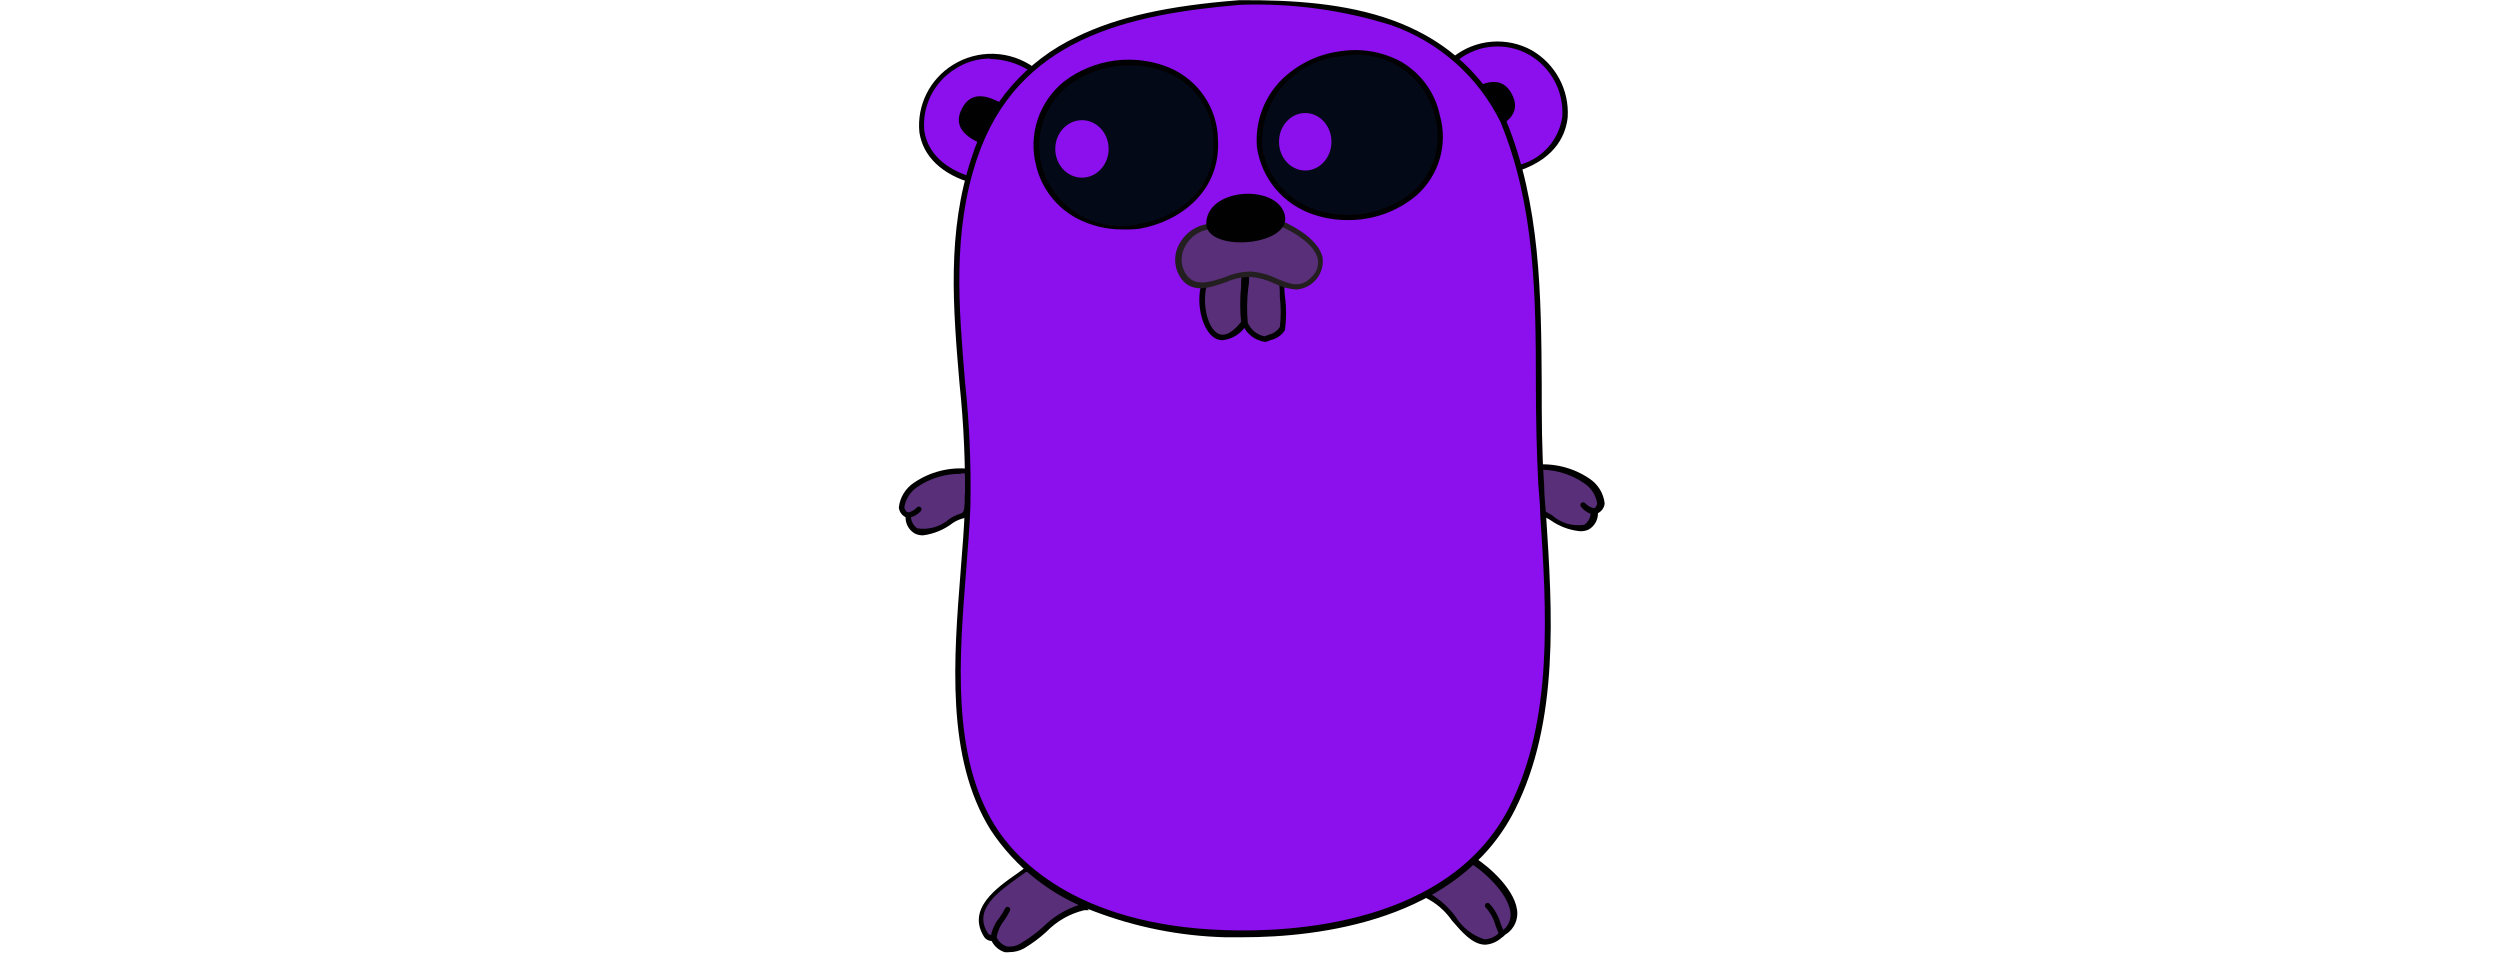 <svg width="100" height="39" viewBox="0 0 100 39" fill="none" xmlns="http://www.w3.org/2000/svg">
<path d="M36.329 20.598C36.383 21.723 37.528 21.193 38.025 20.848C38.523 20.503 38.624 20.794 38.696 20.133C38.74 19.702 38.758 19.269 38.75 18.835C37.995 18.759 37.237 18.951 36.611 19.377C36.299 19.604 35.718 20.318 36.323 20.568" fill="#592F79"/>
<path d="M36.918 21.414C36.806 21.415 36.695 21.391 36.594 21.342C36.479 21.276 36.384 21.18 36.318 21.065C36.253 20.95 36.22 20.82 36.223 20.687C36.149 20.651 36.085 20.596 36.038 20.528C35.991 20.46 35.962 20.382 35.953 20.3C35.975 20.102 36.039 19.911 36.143 19.74C36.246 19.57 36.386 19.423 36.553 19.312C37.199 18.87 37.983 18.671 38.764 18.752H38.854V18.841C38.867 19.181 38.856 19.521 38.824 19.86V20.157C38.794 20.622 38.704 20.693 38.464 20.753C38.337 20.792 38.215 20.85 38.105 20.925C37.76 21.19 37.35 21.359 36.918 21.414ZM38.44 18.954C37.811 18.945 37.194 19.132 36.678 19.49C36.544 19.582 36.43 19.701 36.344 19.838C36.257 19.975 36.2 20.128 36.175 20.288C36.182 20.344 36.205 20.396 36.241 20.44C36.277 20.483 36.325 20.515 36.379 20.532H36.439V20.598C36.43 20.701 36.449 20.805 36.493 20.899C36.537 20.993 36.605 21.074 36.69 21.134C36.917 21.169 37.149 21.154 37.37 21.09C37.59 21.026 37.794 20.915 37.967 20.765C38.092 20.678 38.229 20.609 38.374 20.562C38.53 20.509 38.566 20.497 38.59 20.128V19.83C38.618 19.533 38.63 19.235 38.626 18.937H38.44V18.954Z" fill="#010101"/>
<path d="M36.332 20.598C36.503 20.56 36.66 20.473 36.782 20.348L36.332 20.598Z" fill="#C7B199"/>
<path d="M36.33 20.705C36.303 20.714 36.272 20.711 36.247 20.698C36.221 20.684 36.201 20.661 36.193 20.634C36.184 20.606 36.187 20.576 36.2 20.55C36.214 20.525 36.237 20.506 36.264 20.497H36.336C36.463 20.468 36.578 20.401 36.666 20.306C36.675 20.295 36.685 20.285 36.698 20.278C36.71 20.271 36.724 20.266 36.738 20.264C36.752 20.262 36.767 20.263 36.781 20.267C36.794 20.271 36.807 20.277 36.819 20.285C36.83 20.294 36.84 20.305 36.847 20.317C36.854 20.329 36.859 20.343 36.861 20.357C36.863 20.371 36.862 20.386 36.858 20.399C36.855 20.413 36.849 20.426 36.84 20.437C36.727 20.567 36.576 20.658 36.408 20.699H36.33V20.705Z" fill="#010101"/>
<path d="M38.944 7.207C34.611 6.016 37.836 0.52 41.342 2.771L38.944 7.207Z" fill="#8C0FEE"/>
<path d="M38.998 7.332H38.914C37.68 6.986 36.919 6.26 36.775 5.289C36.724 4.762 36.822 4.23 37.058 3.755C37.294 3.28 37.659 2.879 38.111 2.598C38.603 2.289 39.177 2.134 39.758 2.153C40.34 2.172 40.902 2.365 41.372 2.705L41.456 2.759L38.998 7.332ZM39.598 2.342C39.106 2.343 38.625 2.485 38.213 2.753C37.794 3.011 37.456 3.38 37.237 3.819C37.018 4.258 36.926 4.748 36.973 5.236C37.105 6.099 37.776 6.754 38.873 7.082L41.15 2.812C40.689 2.526 40.159 2.37 39.616 2.36L39.598 2.342Z" fill="#010101"/>
<path d="M58.195 2.36C61.623 -0.022 64.722 5.337 60.736 6.724L58.195 2.36Z" fill="#8C0FEE"/>
<path d="M60.688 6.855L58.051 2.33L58.129 2.276C58.568 1.927 59.101 1.715 59.662 1.669C60.222 1.622 60.784 1.742 61.275 2.014C61.739 2.284 62.118 2.676 62.371 3.147C62.624 3.618 62.74 4.149 62.708 4.682C62.648 5.277 62.324 6.296 60.772 6.826L60.688 6.855ZM58.339 2.39L60.784 6.593C61.228 6.474 61.626 6.227 61.93 5.884C62.234 5.541 62.429 5.117 62.492 4.664C62.523 4.171 62.416 3.678 62.182 3.242C61.948 2.806 61.597 2.443 61.167 2.193C60.729 1.944 60.227 1.829 59.723 1.864C59.219 1.899 58.737 2.082 58.339 2.39Z" fill="#010101"/>
<path d="M58.933 34.436C59.802 34.972 61.397 36.591 60.09 37.377C58.837 38.52 58.13 36.121 57.027 35.793C57.239 35.453 57.517 35.158 57.844 34.925C58.171 34.692 58.541 34.526 58.933 34.436Z" fill="#592F79"/>
<path d="M59.423 37.788H59.375C58.877 37.758 58.47 37.276 58.074 36.818C57.801 36.423 57.429 36.105 56.995 35.895L56.852 35.853L56.941 35.704C57.387 34.998 58.096 34.495 58.913 34.305H58.991C59.549 34.65 60.699 35.651 60.693 36.556C60.69 36.734 60.638 36.909 60.543 37.061C60.448 37.213 60.314 37.337 60.154 37.419C59.968 37.632 59.706 37.765 59.423 37.788ZM57.193 35.74C57.6 35.977 57.953 36.296 58.23 36.675C58.492 37.102 58.901 37.422 59.381 37.574C59.494 37.569 59.606 37.542 59.709 37.494C59.812 37.446 59.904 37.378 59.98 37.294C60.111 37.23 60.221 37.133 60.3 37.011C60.378 36.889 60.421 36.748 60.424 36.603C60.424 35.877 59.501 34.966 58.859 34.555C58.176 34.73 57.584 35.152 57.199 35.74H57.193Z" fill="#010101"/>
<path d="M60.087 37.49C60.067 37.49 60.047 37.485 60.031 37.474C60.014 37.464 60 37.449 59.991 37.431C59.928 37.299 59.872 37.164 59.823 37.026C59.75 36.756 59.615 36.508 59.428 36.3C59.417 36.29 59.409 36.278 59.404 36.265C59.398 36.252 59.395 36.238 59.395 36.224C59.394 36.21 59.397 36.196 59.402 36.183C59.407 36.17 59.415 36.158 59.425 36.148C59.434 36.138 59.446 36.129 59.459 36.124C59.472 36.118 59.486 36.115 59.501 36.115C59.515 36.114 59.529 36.117 59.542 36.122C59.555 36.127 59.567 36.135 59.578 36.145C59.785 36.369 59.936 36.638 60.021 36.931C60.068 37.06 60.122 37.188 60.183 37.312C60.195 37.337 60.197 37.366 60.188 37.393C60.179 37.42 60.16 37.442 60.135 37.455L60.087 37.49Z" fill="#010101"/>
<path d="M43.368 36.264C42.343 36.419 41.768 37.336 40.917 37.8C40.827 37.882 40.719 37.941 40.602 37.971C40.484 38.002 40.361 38.004 40.243 37.976C40.124 37.949 40.015 37.893 39.923 37.813C39.832 37.734 39.761 37.633 39.718 37.52C39.659 37.522 39.6 37.509 39.545 37.485C39.492 37.46 39.444 37.423 39.406 37.377C38.663 36.186 40.179 35.359 40.977 34.775C42.097 34.561 42.787 35.508 43.368 36.264Z" fill="#592F79"/>
<path d="M40.377 38.086C40.314 38.094 40.249 38.094 40.185 38.086C40.073 38.05 39.969 37.992 39.879 37.915C39.79 37.838 39.717 37.744 39.664 37.639C39.606 37.639 39.549 37.624 39.498 37.597C39.447 37.571 39.403 37.532 39.37 37.484C38.651 36.359 39.874 35.508 40.683 34.942L40.965 34.739C42.097 34.513 42.817 35.442 43.392 36.192L43.554 36.407H43.374C42.796 36.544 42.269 36.844 41.858 37.27C41.582 37.522 41.28 37.746 40.959 37.937C40.781 38.035 40.581 38.086 40.377 38.086ZM39.658 37.395C39.7 37.386 39.742 37.386 39.784 37.395H39.814L39.862 37.49C39.901 37.575 39.956 37.65 40.025 37.712C40.094 37.775 40.175 37.823 40.263 37.854C40.474 37.885 40.689 37.834 40.863 37.711C41.174 37.526 41.465 37.311 41.732 37.068C42.136 36.666 42.632 36.366 43.176 36.192C42.625 35.478 41.977 34.704 41.036 34.882L40.767 35.073C39.94 35.668 38.915 36.371 39.508 37.318C39.522 37.34 39.54 37.359 39.562 37.374C39.583 37.388 39.608 37.398 39.634 37.401L39.658 37.395Z" fill="#010101"/>
<path d="M39.735 37.633C39.717 37.634 39.7 37.631 39.683 37.624C39.667 37.616 39.653 37.605 39.643 37.591C39.632 37.577 39.625 37.56 39.622 37.542C39.62 37.525 39.621 37.507 39.627 37.49C39.671 37.204 39.791 36.935 39.975 36.71C40.062 36.592 40.138 36.467 40.203 36.335C40.215 36.309 40.236 36.289 40.263 36.279C40.29 36.269 40.32 36.27 40.346 36.282C40.373 36.294 40.393 36.315 40.403 36.342C40.413 36.369 40.412 36.399 40.4 36.425C40.331 36.569 40.248 36.706 40.155 36.836C39.996 37.038 39.895 37.278 39.861 37.532C39.86 37.547 39.856 37.562 39.85 37.576C39.843 37.589 39.833 37.601 39.821 37.611C39.809 37.621 39.795 37.627 39.781 37.631C39.766 37.635 39.75 37.636 39.735 37.633ZM39.124 5.694C38.524 5.397 38.135 4.986 38.483 4.331C38.83 3.676 39.406 3.789 39.981 4.087L39.124 5.694ZM59.831 5.123C60.43 4.825 60.82 4.414 60.472 3.759C60.125 3.104 59.549 3.217 58.974 3.515L59.831 5.123Z" fill="#010101"/>
<path d="M63.767 20.455C63.713 21.58 62.568 21.05 62.071 20.705C61.573 20.36 61.472 20.651 61.4 19.991C61.355 19.559 61.337 19.126 61.346 18.693C62.101 18.616 62.859 18.808 63.485 19.234C63.797 19.461 64.378 20.175 63.773 20.425" fill="#592F79"/>
<path d="M63.18 21.247C62.769 21.203 62.375 21.055 62.036 20.818C61.925 20.743 61.804 20.685 61.676 20.646C61.436 20.562 61.346 20.491 61.316 20.05V19.753C61.284 19.414 61.274 19.074 61.286 18.734V18.591H61.376C62.157 18.51 62.941 18.709 63.588 19.151C63.754 19.263 63.894 19.409 63.998 19.58C64.101 19.75 64.166 19.941 64.187 20.14C64.179 20.221 64.15 20.3 64.103 20.367C64.055 20.435 63.992 20.49 63.918 20.527C63.92 20.659 63.887 20.789 63.822 20.905C63.757 21.02 63.661 21.116 63.546 21.182C63.432 21.235 63.306 21.257 63.18 21.247ZM61.436 18.794C61.432 19.092 61.444 19.39 61.472 19.687V19.985C61.472 20.348 61.526 20.36 61.688 20.419C61.833 20.466 61.971 20.535 62.096 20.622C62.268 20.773 62.472 20.884 62.692 20.948C62.913 21.012 63.145 21.026 63.372 20.991C63.458 20.931 63.526 20.85 63.57 20.756C63.614 20.662 63.633 20.558 63.624 20.455V20.384H63.684C63.737 20.366 63.785 20.334 63.821 20.291C63.857 20.248 63.88 20.195 63.888 20.14C63.863 19.98 63.805 19.826 63.719 19.689C63.632 19.552 63.518 19.434 63.384 19.342C62.816 18.945 62.129 18.751 61.436 18.794Z" fill="#010101"/>
<path d="M63.77 20.455C63.601 20.422 63.444 20.342 63.32 20.223L63.77 20.455Z" fill="#C7B199"/>
<path d="M63.77 20.562H63.657C63.489 20.509 63.342 20.405 63.237 20.264C63.228 20.253 63.222 20.24 63.218 20.226C63.215 20.213 63.214 20.198 63.216 20.184C63.218 20.17 63.222 20.157 63.23 20.144C63.237 20.132 63.247 20.121 63.258 20.113C63.269 20.104 63.282 20.098 63.296 20.094C63.31 20.09 63.325 20.09 63.339 20.092C63.353 20.093 63.367 20.098 63.379 20.105C63.391 20.113 63.402 20.122 63.411 20.133C63.499 20.228 63.614 20.295 63.74 20.324H63.812C63.844 20.329 63.873 20.347 63.891 20.374C63.91 20.4 63.917 20.432 63.911 20.464C63.906 20.495 63.888 20.524 63.861 20.542C63.835 20.56 63.802 20.568 63.77 20.562Z" fill="#010101"/>
<path d="M49.617 0.085C53.956 0.085 58.008 0.681 60.141 4.849C62.041 9.487 61.34 14.495 61.657 19.395C61.909 23.605 62.461 28.47 60.495 32.376C58.439 36.472 53.249 37.49 48.993 37.353C45.649 37.234 41.61 36.163 39.722 33.114C37.504 29.541 38.553 24.254 38.715 20.294C38.907 15.602 37.432 10.892 38.984 6.296C40.597 1.532 44.936 0.454 49.611 0.085" fill="#8C0FEE"/>
<path d="M49.73 37.49H48.987C47.2 37.441 45.435 37.09 43.767 36.454C42.068 35.843 40.615 34.7 39.625 33.197C37.827 30.316 38.151 26.338 38.427 22.825C38.498 21.944 38.565 21.104 38.594 20.318C38.626 18.652 38.554 16.986 38.379 15.328C38.127 12.351 37.863 9.273 38.87 6.29C39.195 5.242 39.736 4.272 40.458 3.443C41.18 2.614 42.068 1.943 43.066 1.473C44.684 0.687 46.662 0.234 49.568 0.008C53.848 -0.022 58.067 0.574 60.237 4.795C61.627 8.189 61.645 11.833 61.669 15.358C61.669 16.68 61.669 18.044 61.765 19.377C61.765 19.782 61.813 20.193 61.843 20.604C62.095 24.468 62.382 28.857 60.59 32.405C58.349 36.847 52.715 37.49 49.73 37.49ZM49.616 0.192C45.103 0.574 40.704 1.538 39.086 6.331C38.091 9.273 38.355 12.327 38.6 15.263C38.776 16.928 38.849 18.602 38.816 20.276C38.786 21.068 38.714 21.908 38.648 22.795C38.373 26.273 38.049 30.22 39.805 33.037C40.542 34.227 42.916 37.008 48.993 37.205C51.624 37.3 57.983 37.002 60.38 32.274C62.142 28.773 61.861 24.421 61.609 20.58C61.609 20.163 61.555 19.753 61.531 19.354C61.465 18.055 61.435 16.686 61.435 15.364C61.435 11.863 61.399 8.219 60.021 4.884C59.134 3.072 57.565 1.679 55.652 1.008C53.702 0.396 51.66 0.12 49.616 0.192Z" fill="#010101"/>
<path d="M50.379 5.867C51.158 10.362 58.554 9.177 57.493 4.64C56.54 0.573 50.121 1.699 50.379 5.867Z" fill="#040918"/>
<path d="M53.898 8.803C53.437 8.804 52.979 8.73 52.543 8.582C51.95 8.387 51.423 8.031 51.023 7.555C50.623 7.078 50.364 6.5 50.278 5.885C50.237 5.404 50.3 4.919 50.461 4.464C50.622 4.008 50.878 3.592 51.212 3.241C51.854 2.587 52.699 2.168 53.61 2.05C54.445 1.919 55.3 2.065 56.043 2.467C56.439 2.697 56.782 3.007 57.05 3.378C57.317 3.748 57.503 4.17 57.595 4.617C57.757 5.181 57.756 5.779 57.593 6.343C57.43 6.907 57.111 7.415 56.672 7.808C55.899 8.462 54.913 8.816 53.898 8.803ZM50.487 5.855C50.569 6.432 50.812 6.975 51.188 7.422C51.564 7.869 52.058 8.203 52.615 8.386C53.278 8.606 53.987 8.654 54.675 8.525C55.362 8.395 56.004 8.093 56.541 7.647C56.945 7.277 57.238 6.803 57.389 6.278C57.541 5.753 57.543 5.197 57.398 4.67C57.214 3.86 56.718 3.154 56.017 2.702C55.316 2.251 54.465 2.089 53.646 2.253C52.752 2.329 51.922 2.747 51.333 3.419C50.744 4.091 50.441 4.965 50.487 5.855Z" fill="#010101"/>
<path d="M41.54 6.599C42.547 10.511 48.852 9.505 48.618 5.581C48.337 0.877 40.575 1.764 41.54 6.599Z" fill="#040918"/>
<path d="M44.906 9.177C44.265 9.182 43.633 9.029 43.066 8.731C42.661 8.512 42.306 8.211 42.026 7.847C41.746 7.483 41.547 7.063 41.442 6.617C41.286 6.008 41.309 5.367 41.509 4.771C41.709 4.174 42.077 3.647 42.569 3.253C43.164 2.802 43.869 2.514 44.612 2.42C45.355 2.326 46.11 2.428 46.8 2.717C47.362 2.961 47.841 3.36 48.181 3.867C48.521 4.373 48.708 4.966 48.718 5.575C48.844 7.659 47.178 8.874 45.584 9.148C45.359 9.175 45.133 9.185 44.906 9.177ZM41.658 6.575C41.865 7.403 42.392 8.117 43.124 8.562C43.856 9.008 44.735 9.15 45.572 8.957C47.082 8.719 48.658 7.576 48.538 5.617C48.531 5.044 48.358 4.485 48.039 4.008C47.72 3.53 47.269 3.155 46.74 2.925C46.084 2.652 45.367 2.555 44.66 2.645C43.954 2.735 43.285 3.008 42.719 3.437C42.261 3.807 41.918 4.298 41.73 4.853C41.542 5.409 41.517 6.006 41.658 6.575Z" fill="#010101"/>
<path d="M51.248 11.291C51.306 11.911 51.306 12.535 51.248 13.155C51.073 13.376 50.824 13.527 50.547 13.584C50.376 13.558 50.215 13.489 50.078 13.385C49.941 13.281 49.832 13.145 49.762 12.988C49.723 12.285 49.741 11.58 49.816 10.88L51.248 11.291Z" fill="#592F79"/>
<path d="M50.612 13.673H50.582C50.392 13.644 50.212 13.566 50.06 13.449C49.908 13.331 49.788 13.177 49.713 13C49.663 12.519 49.663 12.034 49.713 11.553C49.713 11.333 49.749 11.101 49.755 10.874V10.696L51.373 11.19V11.291C51.373 11.482 51.373 11.684 51.403 11.887C51.457 12.312 51.457 12.742 51.403 13.167V13.197C51.34 13.299 51.258 13.387 51.16 13.456C51.062 13.526 50.951 13.575 50.834 13.601L50.648 13.673H50.612ZM49.917 12.923C49.977 13.059 50.069 13.178 50.186 13.27C50.303 13.363 50.441 13.425 50.588 13.453L50.756 13.387C50.937 13.344 51.093 13.233 51.194 13.078C51.241 12.682 51.241 12.282 51.194 11.887C51.194 11.702 51.194 11.524 51.163 11.345L49.965 10.982C49.965 11.166 49.965 11.351 49.929 11.529C49.876 11.99 49.87 12.455 49.911 12.917L49.917 12.923Z" fill="#010101"/>
<path d="M43.278 7.106C43.867 7.106 44.345 6.591 44.345 5.956C44.345 5.322 43.867 4.807 43.278 4.807C42.689 4.807 42.211 5.322 42.211 5.956C42.211 6.591 42.689 7.106 43.278 7.106Z" fill="#8C0FEE"/>
<path d="M43.763 6.51C43.903 6.51 44.015 6.379 44.015 6.218C44.015 6.057 43.903 5.927 43.763 5.927C43.624 5.927 43.512 6.057 43.512 6.218C43.512 6.379 43.624 6.51 43.763 6.51Z" fill="#8C0FEE"/>
<path d="M52.209 6.82C52.788 6.82 53.258 6.305 53.258 5.67C53.258 5.036 52.788 4.521 52.209 4.521C51.63 4.521 51.16 5.036 51.16 5.67C51.16 6.305 51.63 6.82 52.209 6.82Z" fill="#8C0FEE"/>
<path d="M52.679 6.224C52.815 6.224 52.925 6.094 52.925 5.932C52.925 5.771 52.815 5.641 52.679 5.641C52.544 5.641 52.434 5.771 52.434 5.932C52.434 6.094 52.544 6.224 52.679 6.224Z" fill="#8C0FEE"/>
<path d="M48.252 11.202C47.785 12.321 48.51 14.56 49.775 12.911C49.736 12.208 49.754 11.503 49.828 10.803L48.252 11.202Z" fill="#592F79"/>
<path d="M48.906 13.608C48.796 13.609 48.688 13.58 48.594 13.524C48.085 13.232 47.767 12.036 48.127 11.143V11.095L49.925 10.642V10.785C49.925 11.018 49.925 11.25 49.883 11.47C49.834 11.937 49.834 12.408 49.883 12.875V12.953C49.786 13.132 49.646 13.286 49.476 13.4C49.306 13.514 49.11 13.585 48.906 13.608ZM48.312 11.291C48.055 11.988 48.258 13.078 48.708 13.334C49.032 13.518 49.391 13.197 49.643 12.875C49.597 12.408 49.597 11.937 49.643 11.47C49.643 11.297 49.643 11.113 49.679 10.934L48.312 11.291Z" fill="#010101"/>
<path d="M48.391 9.047C48.175 9.067 47.967 9.138 47.783 9.254C47.6 9.37 47.447 9.527 47.338 9.713C47.228 9.899 47.164 10.109 47.151 10.324C47.138 10.539 47.177 10.755 47.264 10.952C47.864 12.024 49.194 10.857 50.021 10.952C50.974 10.952 51.759 11.952 52.526 11.131C53.377 10.214 52.161 9.344 51.208 8.922L48.391 9.047Z" fill="#592F79"/>
<path d="M51.848 11.583C51.543 11.558 51.246 11.475 50.973 11.339C50.677 11.194 50.355 11.105 50.026 11.077C49.683 11.077 49.343 11.15 49.031 11.291C48.36 11.524 47.599 11.786 47.167 11.017C47.06 10.826 47.004 10.611 47.004 10.392C47.004 10.173 47.06 9.958 47.167 9.767C47.284 9.543 47.454 9.352 47.663 9.209C47.872 9.067 48.114 8.978 48.366 8.951L51.249 8.826C51.956 9.124 52.765 9.666 52.903 10.297C52.924 10.451 52.913 10.608 52.87 10.757C52.828 10.907 52.755 11.046 52.656 11.167C52.557 11.287 52.434 11.387 52.295 11.458C52.156 11.53 52.004 11.572 51.848 11.583ZM50.05 10.863C50.404 10.891 50.75 10.986 51.069 11.142C51.608 11.369 52.034 11.541 52.465 11.077C52.564 10.987 52.638 10.874 52.681 10.748C52.724 10.622 52.734 10.487 52.711 10.356C52.591 9.809 51.83 9.308 51.207 9.046L48.42 9.16C48.205 9.186 48 9.263 47.823 9.386C47.645 9.508 47.501 9.672 47.401 9.862C47.312 10.022 47.266 10.201 47.266 10.383C47.266 10.566 47.312 10.745 47.401 10.904C47.742 11.5 48.354 11.303 49.007 11.083C49.335 10.937 49.691 10.862 50.05 10.863Z" fill="#231F20"/>
<path d="M48.251 9.005C48.185 7.516 51.05 7.326 51.386 8.576C51.721 9.827 48.389 10.112 48.251 9.005Z" fill="#010101"/>
</svg>
